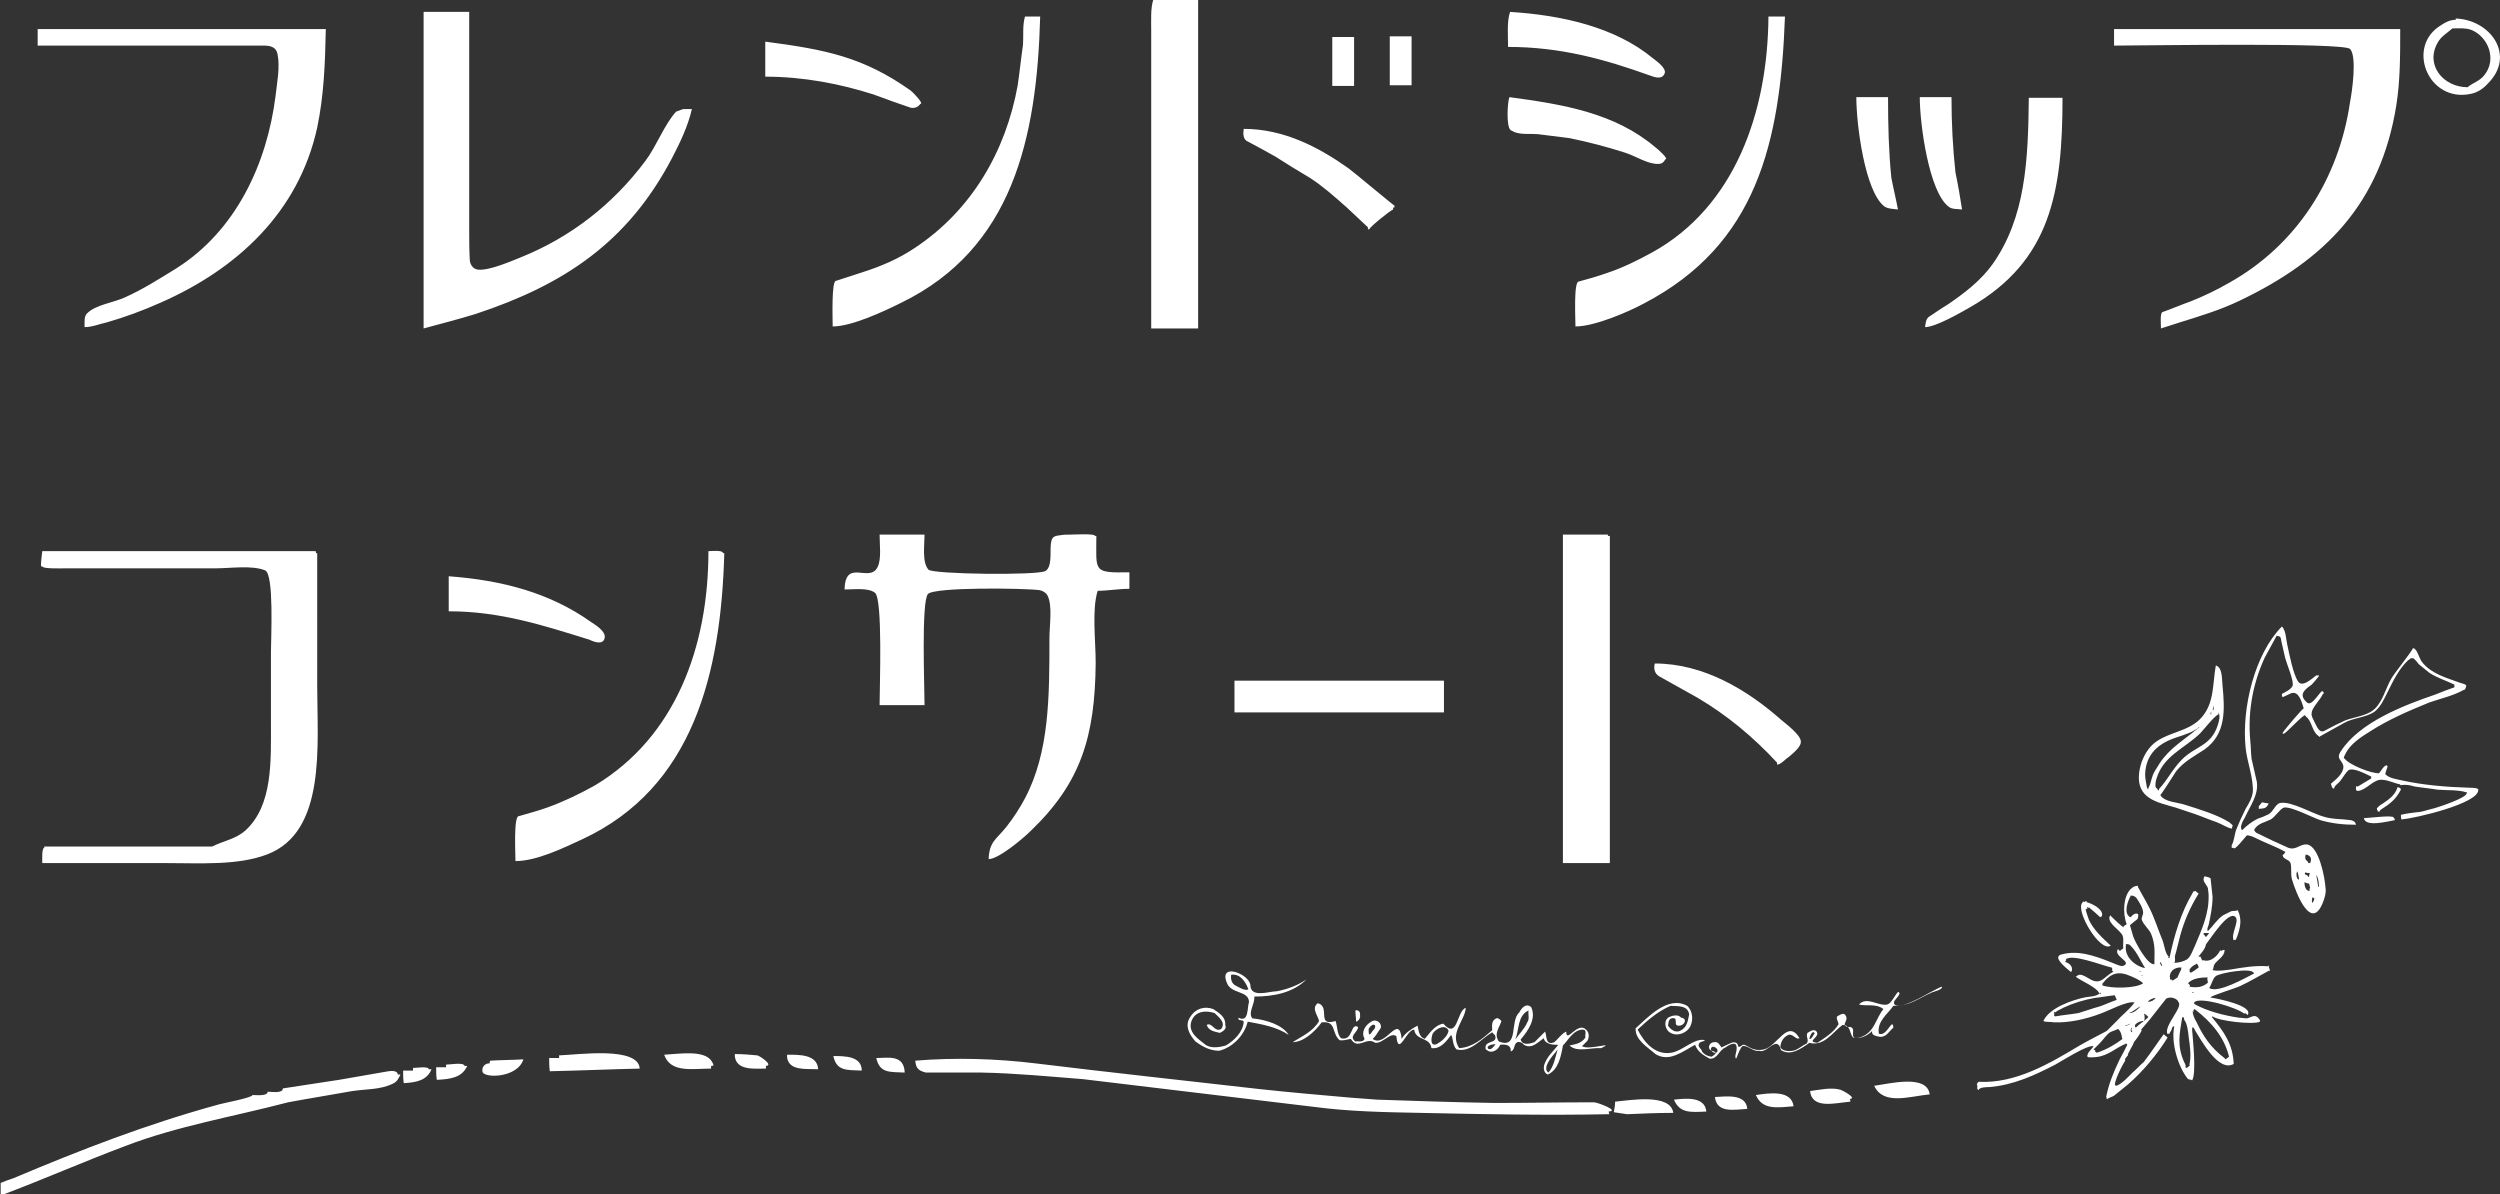 <?xml version="1.0" encoding="UTF-8"?>
<svg xmlns="http://www.w3.org/2000/svg" xml:space="preserve" id="レイヤー_1" x="0" y="0" style="enable-background:new 0 0 378.3 180.7" version="1.1" viewBox="0 0 378.3 180.7">
  <rect x="0" y="0" width="378.3" height="180.7" fill="#333333" stroke="none"/>
  <style>.st0{fill:#fff}</style>
  <path d="M373.7 119.2c-3.5-.1-7-.4-10.2-1.1-.8-.2-1.9-.3-2.5-.9-.2 0 .3-1.1.3-1.3h-.1v-.1c-.5 0-.9.9-1.2 1.2-1.1.1-4.6-1.3-5.2-2.2-.3 0 0-.5.1-.7.7-1.5 2.4-2.6 3.7-3.4 2.8-1.8 5.8-3.1 9-4.4 1.7-.6 3.6-1 5.2-1.9.3 0 .3-.4.4-.6 0-.3-.8-.4-1-.5-1.9-.7-4.2-1.3-5.6-3-.5-.6-.6-1.3-1-1.9l-.1-.1-.2-.2h-.2c0 .3-2.8 3.8-3.2 4.5-.9 1.5-1.3 3.5-2.6 4.7 0 0-.1 0-.1.1-1.1.9-2.9 1.1-4.3 1.6-1.1.5-2.1 1-3.2 1.6-.2.1-.4.1-.6 0-.4-.3-.6-.8-.8-1.2-.2-.5-.6-1-.5-1.5 0-.8 1.4-2.1 1.7-2.9.2 0 .1-.1.1-.3h-.1c-.1-.8-1.6 2.4-2.4 1.6-1.4-1.2-.3-2 .7-2.7.4-.4.7-.8 1.1-1.3v-.1h-.3c0-.3-2 2-2.8 1-.8-1.1-1.4-4.3-1.7-5.7-.2-.9-.2-2.1-.8-2.7-4.1 4.1-6.1 12.3-5.5 18.3.2 2.1 1.2 4.6 1.1 6.7-.1.9-.6 1.8-1.1 2.6-.5 1-1 2.1-1.4 3.1-.3.8-.3 1.7-.7 2.4v.4h.3c.1.5 1.7-1.6 2-1.9.5 0 1.1.3 1.5.5 1.4.7 2.9 1.2 4.3 2 0 .2-.2.3-.4.5.1.7 1 .6 1.2 1.2.2.7 0 1.6.2 2.4.6 2.1 3 8.3 4.8 3.3.2-.6.4-1.2.3-1.9-.1-1.7-1-6.2-2.7-6.6-1.1-.2-1.7.9-2.9.5-1.6-.7-3.3-1.5-4.9-2.3-.2-.2-.4-.4-.2-.6.5-.8 1.6-1 2.4-1.4.7-.4 1.4-1.6 2-1.8 1.1-.2 4.3 1.5 5.5 1.9 1.7.5 3.5.7 5.4.7-.1-.5-.4-.6-.8-.7-1.4-.2-2.7-.1-4-.5-1.6-.4-5-2.4-6.6-2.1h-.1c-.7.2-1 1.3-1.7 1.7-.6.3-1.1.5-1.7.7-.8.4-1.6 1-2.3 1.7h-.1c0-.1 0-.2-.1-.3 0-.6.3-1.1.6-1.6.7-1.6 2.1-3.4 1.8-5.4-.3-1.2-.5-2.3-.8-3.5-.1-.9-.1-1.9-.2-2.8-.4-4.6.5-8.8 2.2-12.5l1.8-3.3c.1 0 .3.1.4.1.2 0 .3.5.3.7.2.9.4 1.8.6 2.6.2.8 1.4 3.6 1.1 4.2-.3.6-1.1.9-1.6 1.2v.4h.1v.1c.4-.2.9-.4 1.3-.6 1.2-.4 1.6 1.4 1.9 2.3-.2 0-2.9 3.2-3.2 3.7v.1h.1c0 .1 0 .1.1 0 .3 0 2.5-2.5 3.2-2.8 0 .2.4.4.5.6.6.8.7 2.1 1.6 2.6 0 .2.1.1.2 0 1.2-.7 2.4-1.3 3.6-2 1.4-.8 3.3-.8 4.6-1.7 1-.8 1.5-2 2-3 .8-1.6 1.7-3.5 3.1-4.8.2-.1.3-.2.4-.3h.1c.2 0 .3 0 .4.1.3.3.5.5.7.8.5.4 1.1.9 1.6 1.3 1.2.8 2.6 1.2 3.8 1.8v.4c-.9.3-1.9.7-2.9 1.1-4.7 1.6-11.5 4.2-14.3 8.6-.8 1.2.3 1.3.4 2.3 0 1.1-1.2 2-1.9 2.6.1.2.1.4.2.6h.1c0 .2 0 .1.2.1 0-.4.7-.8.9-1.1.4-.5.8-1.2 1.2-1.6.7-.6 2.8.6 3.5.9v.3l-2 1.2h-.3v.6h.2v.1c1.3-.1 2.2-1.5 3.4-1.7 1-.1 2.1.5 3.1.7 0 .2 0 .1.1.1.7-.1 1.4 0 2 .2 1.2.2 2.4.3 3.6.5 1.3.1 3.2 0 4.3.4h.1c0 .2.1.1-.1.2 0 .6-3.8 1.9-4.5 2.1-.6.2-1.2.3-1.8.5-.4.1-.8.2-1.1.2-.9.1-1.7.2-2.5.4 0 .2 0 .5.1.7 2.2-.2 11.5-2.4 11.6-4.4.2-.4-1-.4-1.3-.4zm-22.8 15h-.1l-.3-1.8c.3.4.4 1.2.4 1.8zm-.9 2.3v.1c-.3 0-.1-.7-.1-.8.1 0 .2.1.3.1 0 .3-.1.4-.2.6zm-1.1-7.2c.6.1 1 .5.7 1.2v.1h-.3c0-.4-.7-.3-.4-1.3zm0 2.7c.1 0 .1.1.2.1h.4c0 .2-.1.4-.1.6h-.1c0-.2-.3-.3-.5-.4-.1-.2 0-.2.1-.3zm-.2 1.5c.3.1.5.2.7.2.1.2.1.5.2.7-.2 0-.1.2-.1.4-.6.1-.8-.8-.8-1.3zm-1.1-1.6v-.1c.2.4.2.8.3 1.3-.4 0-.5-.9-.3-1.2zM337.8 125c.3 0-.4-.5-.5-.6-2-1.2-4.4-1.9-6.6-2.6-1.1-.4-3.2-.4-3.8-1.5.1 0 2.1-3.1 2.4-3.6 1.2-1.5 2.8-2.3 4.3-3.3 3.2-2.3 3.1-5.8 2.7-9.8-.1-1 0-2.6-1-2.9-.5 2.7-.2 5.6-2.1 7.8-2 2.4-5.6 2.2-7.7 4.4-1 1.1-1.6 2.5-1.8 4-.5 4 2.8 4.5 5.5 5.3l2.7.9c1.2.4 2.3.9 3.5 1.3.8.3 1.5.8 2.3 1 .1-.2.1-.3.1-.4zm-2.8-18.3c0 .3 0 .6-.1.8-.2 0 .1-.6.1-.8zm-.4 1v.4h-.1c0-.1 0-.3.1-.4zm-9.6 11.7c0-.2 0-.1-.1-.1-.1-.7-.3-1.4-.3-2.1.1-3.1 2-4.7 4.7-5.6 1.2-.4 2.6-.8 3.5-1.6 0 .1-.1.2-.2.2-2 1.7-4.3 3-5.8 5.3-.4.7-.9 1.3-1.1 2-.2.5-.3 1.3-.6 1.7 0 .3 0 .2-.1.2zm1.7.2c-.2 0-.2-.1-.3-.3-.4 0-.2-1.2-.1-1.4 1-3.5 4.2-4.6 6.6-6.9.5-.5 2.2-2.7 2.8-2.9v-.3c.3.6.1 1.2-.1 1.9-1 3.2-3.4 3.2-5.4 5.2-1.4 1.4-2.2 3.1-3.5 4.5v.2z" class="st0"></path>
  <path d="M362.8 119.1c-.3 1.1-1.2 1.8-2.1 2.4-.3.2-.7.4-.9.7-.2 0-.1.2-.1.4h.1v.2h.3c0-.2.1-.2.2-.3 1.4-.9 2.2-1.5 3-3 0-.3-.3-.3-.5-.4zM341.8 122.4c.8-.1 1.1 0 1.5-.8-.3-.1-.7-.1-1-.2-.2.2-.3.4-.5.6v.4zM357.7 123.8c.2 1.4 3.6.5 4.7.3 0-.1-.1-.3-.2-.4-.1-.4-3.8.1-4.5.1zM301 164.5c3.7-.3 6.9-1.8 10-3.4 1.1-.6 4.8-3 5.8-2.8l-.1.1c.1.1-.8.8-.8 1.2-.1.2-.1.1 0 .2-.2.2.3.2.5.2 2.3 0 3.1-1 4.9-1.9.1 0 .2-.1.3-.1 0 0 0-.1.1-.1.1.1.2.1.2.2-.4.8-.8 1.6-1.2 2.3-.9 1.9-1.6 3.6-2 5.6l.1.1c-.1.2-.1.1.1.2.2-.2.7-.3 1-.5.7-.6 1.4-1.1 2.1-1.7 2.2-1.9 4.4-4.5 6-7.1-.2-.2-.4-.3-.6-.5-1 1.4-2 2.9-3 4.2-.6.5-1.1 1.1-1.7 1.6-.7.7-1.5 1.6-2.4 2-.2-.1-.1-.1-.2 0-.4-.3 1.1-3.3 1.5-3.8-.2-.2.3-.7.4-.8-.2-.1.9-1.7.9-2 .5-.6.9-1.2 1.2-1.8-.1 0-.1-.1-.1-.1.4-.5.8-.9 1.2-1.4.9-1.1 1.7-2.2 2.6-3.3.4-.2.9-.2 1.3 0 .2.1.5.3.5.5.9.7-2.3 3.7-1.6 4.9 0-.1.1-.1.1-.1l.1.1c.2-.3.4-.6.5-1 .1-.1.1-.2.2-.2 0 0 .1 0 .1.1-.5 2.4.6 6.1 2.1 7.9.2 0 .3.1.5.1l.1.1c.7-1 .1-6.4 0-7.8 0-.1 0-.1.1-.1l-.1-.1c.2-.2.4.3.5.5.9 1.4 3.5 6.3 5.8 5-.1-3-1.5-4.9-3.3-7.1l.1-.1c.9.7 6.1 1.3 7.2.8-.1-.1-.1 0 0-.2-.2-.2-.3-.5-.6-.6-.4-.2-.9.2-1.4.3-.4 0-.8-.1-1.2-.1-2.1-.3-4.9-1-6.8-2.1 0-.1.1-.1.1-.1l-.1-.1c.8-1 6.6.8 7.6 1.7.1-.2.3 0 .5.2 1-1.4-4.6-2.5-5.3-2.6-.1 0-.1-.1-.1-.1 0 .1-.1.1-.1.1l-.1-.1c.3-.3 3.9-1.4 4.5-1.7 1.5-.7 2.8-1.5 4.3-2.3.3.2.1-.4 0-.6.1-.2.1-.1 0-.2-.1.2-.2.1-.4.1-1.7-.1-3.6.2-5.3.5-.9.1-1.9.3-2.8.1.2-.3.1-.6.3-.9.4-.6 1.5-1.2 1.5-2 .2-.3-.4-.1-.5 0-.2-.2-.2 0-.3.2-.6.9-1.5 1.5-2.4 1.2-.2.2-.3-.3-.4-.5-.2-.1-.1-.1-.2 0-.1 0-.1-.1-.1-.1.4-.5 1-1.1 1.1-1.8.8-1 3.3-5 4.4-4.2.8.6-.7 2.6-.2 3.6l.1-.1c.2.2.3-.2.4-.4.5-1.4.8-2.7.1-4.1-.1.2-.8.1-1 .2l-1.2.6c-.9.6-1.5 1.6-2.3 2.4-.2-.2 0-.7.1-.9.3-1.4.6-2.8.6-4.3-.1-.9-.2-1.8-.3-2.8-.3-.2-.6-.2-.9-.3-.5.7.3 1.2.5 1.8 0 .3.1.6.1 1 .1 2.8-1 5.2-2.1 7.8-.3.6-.6 1.6-1.2 2-.5.3-1.3.5-1.9.5.2-.2.1-.7.1-1 .3-1 .5-2 .8-3.1.6-2.2 1.5-4.3 2.8-6.4-.2-.1-.3-.2-.5-.4l-.1.1c-.2-.1-.2 0-.3.2-1.8 3-2.8 6.5-3.5 9.8l-.1.1c-.2-.1-.2 0 0-.2-.6-.5-.7-1.9-1-2.6-.5-1.2-.9-2.4-1.4-3.6-.6-1.5-1.5-2.9-2.3-4.4.2-.3-.6-.1-.8.1-1.5 1-1.5 4.1-.9 5.5-.1.2-.2.2-.4.3-.1.2-.1.1 0 .2-.1.2-1.8-1.5-2.1-1.8 0 .1-.1.2-.1.3-.2 1 1.6 1.9 2 2.8.2.6 0 1.3.1 1.9-.1.1-.3.2-.4.3-.1.2-.3 0-.4-.2-.8 1.1 2.1 1.9.9 2.5-.3.2-.7 0-1-.1-2.5-1-5.2-2.2-7.9-1.7-.4.1-.8.1-1 .4-.4.6 1.4 2 1.9 2.4.4-.6-.1-1.3-.8-1.5l-.1-.1c.1-.1.1-.2.2-.2 0 0-.1 0-.1-.1.8-1 5.8 1 6.9 1.2.2.1.1.4.1.6l.1-.1c.1.1.1.1 0 .2-1.2.6-1.7 1.9-3.2 1.2-.4-.2-.8-.5-1.3-.7-.2-.1-.4-.1-.6-.1-.2.1-.4.2-.5.3.9.7 3 1.5 3.5 2.4l.1.1.1-.1.1.1c-.1.2-.1.2-.2 0-.4.5-1.5.5-2.1.6-2 .4-5.5 1.6-6.4 3.6.3.2 1.2.1 1.6.2 2.3.1 4.9-.5 7-1.3 1.2-.4 4.1-2 5.2-1.7-.8 1.1-1.9 1.9-2.8 2.9l-1.4 1.4c-1.3.7-2.7 1.4-4.1 2.2-4.5 2.7-9.7 5.8-15.3 5.5-.1.1-.2.2-.3.4 0 0 .1 0 .1.1v.6c.1.1.2.1.2.2 0-.5 1.3-.5 1.6-.5zm32.5-23.1c-.1 0-.1-.1-.1-.1.1-.2.6-.1.9-.1-.2.2-.3.4-.5.6-.1-.1-.2-.3-.3-.4zm-1.5 8.8h-.2c-.1.1-.1.1-.1-.1.1 0 .1.1.1.1.1-.1.1-.1.2 0zm3.3-2.5c.7-.5 5.4-1.3 5.7-.5 0 0 .1 0 .1.1-1.2.6-5.5 3.1-6.8 2.2.4-.6.5-1.4 1-1.8zm-4-.7c.1-.2.1-.1 0-.2.1-.2.1-.2 0-.3l.1.1c.3-.4.5-.5.9-.7l.1-.1c.2.2.3.4.3.6-.4.3-.8.6-1.2.8l-.2-.2zm2.8.9c-.2.2 0 .5 0 .8-.8.7-1.7.8-2.8.6.2-.2 0-.3-.1-.4l-.1-.1c.6-.8 2.1-.9 3-.9zm-4-1.5c-.1.2-.1.1 0 .2-.2.4-.4.8-.6 1.3-.3.2-.5.4-.9.5.1-.2.1-.1 0-.2-.1.1-.1.1-.2 0-.3-1.1.6-1.9 1.7-1.8zm-3.2-.8c.2.1.2.4.3.6-.2-.1-.2-.1-.3-.4-.1-.1-.1 0 0-.2zm-4.1-3.9c-.2-.6-.3-1.1-.5-1.7.4-.3.7-.6 1.1-.9.2-.2.2-.8.1-.8-.3-.2-.8.1-1 .4-.1.2-.3 0-.4-.1-.7-.7-.1-2.3.3-3-.2-.1.5-.2.9.3.4.6 1 1.5 1 2.2 0 .4-.3.7-.2 1.1.3.8 1.1 1.4 1.4 2.1.7 1.7.5 2.9.5 4.6-1 .2-2.9-3.3-3.2-4.2zm-1.1 1.3c-.2-.2.5-.2.7.1 1 1 1.5 2.3 2.2 3.4-1.5-.3-3.2-1.7-2.9-3.5zm9.5 14c.2 1.3.4 2.9.1 4.1l.1.1c-.2.1-.3.3-.5.4-.1 0-.2-.1-.2-.2.1-.2-.1-.5-.2-.7-1.1-2.5-.7-4.2-.3-6.7.1-.2.2-.1.3.1v.2c.5.6.6 1.8.7 2.7zm6.1 2.9c-.1.1-.3.2-.4.3-.1.2-.2 0-.3-.1-2.1-1.6-3.2-3.3-4.2-5.4-.3-.5-.6-1.1-.6-1.7.2.1.1.1.2 0-.2-.1-.1-.2.1-.3 2.6 2 4.5 4.3 5.2 7.2zm-13.6-13c.1 0 .3.1.4.1h-.2c-.1.1-.2-.1-.2-.1zm.4.6c.2.2.6.2.8.2-.3 0-.6-.1-.9-.1 0 0 .1 0 .1-.1zm.9 4.1c.2-.3.8-.6 1.2-.6-.3.4-.7.6-1.2.6zm-4.7-.3c-.9.3-1.7.7-2.6 1-1.1.3-2.2.7-3.2 1-1.2.2-2.4.3-3.5.5-.1-.1-.2-.1-.2-.2.1-.2.1-.1 0-.2l.1-.1-.1-.1c.1-.2 0-.1.2 0 .3-.3.9-.5 1.2-.7 1.5-.7 3.1-1.2 4.8-1.5 1-.1 2-.3 3-.4.1.2.2.5.3.7zm-2.2-2.2.1-.1s-.1 0-.1-.1c1.3-1.7 2.5-2 4.3-1.2.7.3 1.4.6 1.9 1.1-1.2.8-4.9.8-6.2.3zm4.2 4.1c.2.1 1.2-.8 1.6-.9-.5.5-1 1-1.7 1 0 0 .1 0 .1-.1zm2.1 1.3c0-.1 0-.1 0 0 .2-.3.1-.6.1-.9 0-.1-.1-.1-.1-.1l.1-.1c.2.1.4.3.6.5-.2.2-.4.4-.7.6 0-.1 0 0 0 0-.4.3-.8.6-1.2 1-.6-.5.8-1.1 1.2-1zm-2.7.6c.2.1.5-.2.7-.2-.3.2-.5.3-.8.3 0-.1.1-.1.1-.1zm.8.4.1.1c-.2.2 0 .4.1.6-.4-.1-.3-.3-.2-.7zm-3.2.7c.4-.2.8-.3 1.2-.5.4.3.6 1 .6 1.4l.1.1c-1.2.9-2.4 1.6-3.9 2.1-.1-.1-.2-.1-.3-.2l.1-.1c-.1-.1-.2-.1-.3-.2l.9-.9c.6-.6 1-1.3 1.6-1.7z" class="st0"></path>
  <path d="M319.4 143.1c-1.3-1.2-2.6-2.4-3.3-3.9-.2-.6-.4-1.1-.5-1.6.1 0 .1-.1.1-.1.2.1.1.1.2 0-.1 0-.1-.1-.1-.1.1-.2.1-.2.2 0l.1-.1c.6.5 1.2 1 1.7 1.5l.1-.1s.1 0 .1.1c0-.1 0-.2.1-.3.1-1-1.6-1.8-2.4-2 .2-.3-.2-.1-.3 0-.2-.2-.2 0-.3.1-1.1 1.2 2.7 7.6 4.3 6.5zM84.6 159.7v.4h-1.5c0 .7 0 1.3.1 2 4.5-.1 9.1-.3 13.6-.4-.2-3.4-9.3-2.1-12.2-2zM74.1 160.9c-.7 0-1.2.5-1.1 1.2 0 1.1 5.3 1.1 6.2-1.8-1.7.1-3.3.1-5 .2-.1.1-.1.2-.1.4zM100.5 159.6c1 2.8 4.2 2.1 7.1 2.1v-.4c.6 0 .3-.3.1-.7-1.1-1.8-5.1-1.1-7.2-1zM67.5 161.1v.4H66c0 .7 0 1.3.1 1.9 2-.1 3.8-.3 4.6-2.1h-.4c-.1-.6-2.2-.2-2.8-.2zM114.6 159.7c-1.1-.1-2.2-.2-3.4-.2v.4c.3 2.1 2.9 1.8 4.7 1.8v-.4c1.2-.1-.9-1.5-1.3-1.6zM62.5 161.6v.4H61c0 .7 0 1.3.1 1.9 1.9-.1 3.5-.4 4.2-2.1h-.4c-.1-.5-1.8-.2-2.4-.2zM119.1 159.6v.4c.3 2.1 2.9 1.7 4.7 1.8-.1-2.3-3-2.2-4.7-2.2zM58.2 162.2l-6.9 1.2c-2.8.4-5.7.9-8.5 1.3 0 .8-1.7.5-2.3.5 0 .7-1.7.5-2.3.5 0 .4-4.3 1.2-5 1.4-11 3-21 6.9-31.2 11.2-.6.2-1.2.4-1.9.7v1.9c6.4-2.4 12.5-5.1 18.9-7.5 7.8-3 16.2-4.4 24.6-6.6 3.2-.6 6.4-1.1 9.7-1.7 2-.3 4.3-.2 6.1-1.1.7-.3.9-.8 1.2-1.4h-.4c-.1-.8-1.4-.5-2-.4zM126.1 159.8c.5 2.3 2 2.1 4.3 2.2 0-2.2-2.6-2.2-4.3-2.2zM132.6 160.1c.5 2.3 2 2.1 4.3 2.2-.1-2.8-2.6-2.2-4.3-2.2zM241.2 166.8c-5.1 0-10.1.1-15.1.1-5.9-.1-11.8-.3-17.7-.5-1.3-.1-2.7-.2-4-.3-4.6-.4-9.2-.8-13.8-1.3-11.4-1.3-22.5-2.5-34-3.9-5.8-.7-12-.9-18.1-.4.1 1.1.4 1.5 1.6 1.8h8.4c5.2.1 10.3.6 15.4 1 11.7 1.4 23.3 2.8 35 4.2 5.3.7 10.6.8 16 .9 9.4.2 19 .4 28.6.2 0-.1 0-.2-.1-.4 1.8-.1-1.7-1.4-2.2-1.4z" class="st0"></path>
  <path d="M244.4 166.7c0 .5-.1 1.1-.2 1.6.7.1 1.4.2 2 .3 2.3-.1 4.6-.2 7-.2-.4-3-6.6-1.9-8.8-1.7zM253.3 166.4c.9 2.1 2.5 1.9 4.9 1.8-.2-2.3-3.1-2-4.9-1.8zM259.5 166c.3 2.5 2.9 1.9 4.9 1.8-.2-2.3-3.1-1.9-4.9-1.8zM265.7 165.7c1 2.3 3.2 1.9 5.7 1.7-.3-2.5-3.7-2-5.7-1.7zM278.5 164.9c-1.4-.4-3.1 0-4.6.2.3 2.8 3.8 1.8 6.1 1.6 0-.1 0-.3-.1-.4 1.2-.1-1.1-1.3-1.4-1.4zM283.6 164.3c1.4 3 5.3 1.6 8.4 1.3-.4-3.1-6.1-1.6-8.4-1.3zM174.2 4.6v45.1h7.1V0h-6.8c-.4 1.3-.3 3-.3 4.6zM103.6 16.5c-.2 0-.3 0-.5.1-.3.1-.5.2-.8.3-1.8 2-2.9 5.1-4.6 7.4-5 6.7-11.4 11.6-18.8 14.6-1.5.6-4.9 2.1-6.6 1.9-.7-.1-1.1-.7-1.2-1.3-.1-1.5-.1-3-.1-4.5V1.8h-6.9v47.9c2.6-.7 5.3-1.4 7.9-2.2 13.3-4.4 23-10.8 29.7-23.6 1.2-2.3 2.4-4.8 3-7.4h-1.1zM249.6 11.4c.8.3 1.9.7 2.3-.3.3-.8-1.3-1.9-1.8-2.3-5.7-4.7-13.7-6.5-21.6-7-.5 1.5-.3 3.5-.3 5.3 8 0 14.7 1.9 21.4 4.3zM154.8 6.8c-.3 2-.5 4.1-.8 6.1-1.8 10-7 19-15.7 24.7-2.4 1.6-5 2.7-7.8 3.6-1.3.4-2.7.9-4 1.3-.7 0-.5 5.7-.5 6.9 2.9 0 7.8-2.3 10.4-3.6 16.8-8.2 20.5-24.8 21-43.3h-2.3c-.4 1.4-.2 2.9-.3 4.3zM250 38.2c-2.2 1.2-4.4 2.3-6.8 3.1-1.4.5-2.8.9-4.3 1.3-.8 0-.5 5.7-.5 6.8 2.9 0 8-2.2 10.4-3.5 17-8.9 20.6-24.2 21.3-43.4h-2.5c-.1 14.5-5.1 28.8-17.6 35.7zM371.6 2.8V3c-.9 0-1.6.4-2.2.8-5.4 3.2-2 11.8 4.5 10.4 1-.2 1.9-.8 2.6-1.6 4.2-4.2.4-9.6-4.9-9.8zm4.3 8.6c-.7.9-1.7 1.1-2.5 1.8-3.7 0-6.5-3.4-4.5-6.8.5-.9 1.4-1.4 2.2-2.1 1 0 1.9-.1 2.8.2 2.6 1 4 4.5 2 6.9zM5.7 6.9h34.2c1 0 1.9.2 2.1 1.3.4 2-.1 4.4-.3 6.3-1.3 10.3-6 20.4-15 26.1-2.6 1.6-5.1 3.2-7.8 4.4-1.7.8-4.4 1.1-5.7 2.4-.5.4-.4 1.4-.4 2.1 1.2 0 2.3-.5 3.3-.7 2.8-.8 5.5-1.8 8.2-3C35.9 40.7 45.2 32.1 48 19.3c1-4.8 1.2-9.6 1.3-14.9H5.7v2.5zM319.9 6.9c4.2 0 34.7-.5 35.7.5 1.1 1.1.3 6.6 0 8.1-1.7 11.6-8.1 21.6-18.3 27.3-1.9 1.1-3.8 2-5.8 2.8-1.4.5-2.8 1.1-4.2 1.6-.5 0-.3 2-.3 2.5.9-.3 1.9-.6 2.8-.9 3.2-1 6.2-1.9 9.1-3.3 13-6.2 21.3-14.7 23.7-29.5.6-3.7.6-7.6.6-11.6h-43.3v2.5zM204.9 5.6h-3.3V13h3.3V5.6zM210.3 12.9h3.3V5.5h-3.3v7.4zM137.8 16.3c.7.1 1.1-.1 1.5-.6.5 0-1.1-1.7-1.5-2-7.2-5.1-12.9-6.2-22-7.4v5.3c5.8 0 11.4 1.1 16.4 2.7 1.9.7 3.8 1.4 5.6 2z" class="st0"></path>
  <path d="M251 24.8c.5 0 .8-.3 1-.7.6 0-1.2-1.6-1.5-1.8-6.1-5.2-13.9-6.5-22.1-7.6-.3.8-.5 4.5.2 5l.6.3c1.1.4 2.3.2 3.5.3l4.8.6c2.9.6 5.6 1.3 8.4 2.2 1.6.5 3.5 1.8 5.1 1.7zM285.7 14.7h-4.8c0 4.2 1.3 14.2 4.2 16.5.5.4 1.3.4 2.1.5-.3-1.6-.7-3.2-1-4.8-.4-3.9-.5-8-.5-12.2zM294.9 31.3c.5.4 1.3.3 2 .4-.3-1.9-.6-3.7-1-5.6-.4-3.7-.6-7.4-.6-11.4h-4.8c0 4.1 1.4 14.4 4.4 16.6zM301.5 40c-1.8 2.5-4.3 4.4-6.8 6.1-1 .6-2 1.3-2.9 1.9-.4.4-.4.9-.5 1.5 1.6 0 5.4-2.2 6.8-3 12.2-7 14-17.4 14-31.7H307c-.1 9.6-.5 18.1-5.5 25.2zM204.1 25.5c-4.5-3.2-9.8-6-15.9-6-.1.7-.1 1.4.4 1.8 1.5.8 3 1.6 4.4 2.4 1.7 1.1 3.5 2.2 5.2 3.2 2 1.3 3.8 2.9 5.6 4.5 1.1 1 2.1 2 3.2 3 0 .3-.1.3.2.3 0-.3 3.1-2.8 3.6-3v-.3c.3 0 .2.1.2-.3 0 .1-6.2-5.1-6.9-5.6zM165.9 81.1h-.2c0-.4-3.2-.2-3.8-.2-.5 0-1 0-1.5.1-1.1.1-1.3.4-1.4 1.5-.1 1.1.2 3.3-.8 3.9-1.1.7-17.1.5-17.7-.2-1-1.1-.6-3.7-.6-5.3h-6.8c0 1.5.3 3.7-.3 4.9-1.2 2.5-4.9-1.4-5 3.4 1.4 0 3.6-.3 4.6.5 1.2.9.7 14.4.7 17h6.8c0-2.7-.5-15.5.5-16.8.9-1.1 14.7-.9 16.9-.6.5.1 1 .4 1.2.8.8 1.5.3 4.6.3 6.4 0 8.9 0 17.3-3.7 24.3-.8 1.5-1.7 2.9-2.8 4.3-1.5 1.9-2.6 2.2-2.7 4.9 1.5 0 5.2-3.1 6.4-4.3 7.6-7.3 9.7-14.3 9.8-25.4 0-3.4-.6-8 .3-10.9 1.5 0 3.1-.3 4.8-.3v-2.5c-5.6.1-5-.1-5-5.5zM243.1 80.9h-6.6v49.7h7.1V81.1h-.3c0-.3.1-.2-.2-.2zM48 83.7h-.2c0-.3.1-.3-.3-.3H6.4c-.1.8-.2 1.5-.2 2.3h.2c0 .4 2.9.3 3.6.3h22.6c2.3 0 5.5-.5 7.5.3 1.4.5.9 10.3.9 12.4v10.6c0 5.9.3 12.6-3.9 16.4-1.5 1.3-3.2 1.5-5 2.4H6.7v.2c-.4 0-.3 1.8-.3 2.3h18.5c5.4 0 11 .4 15.5-1.3 9-3.4 7.6-16.5 7.6-25.5V83.7zM107.2 83.4c0 14.5-5 28.1-17.1 35.4-2.3 1.3-4.8 2.5-7.3 3.4-1.4.5-2.9.9-4.3 1.3-.8 0-.5 5.7-.5 6.8 3.2 0 7.3-2 10.1-3.3 16.8-7.8 21-25.1 21.5-43.3h-.2c0-.5-1.8-.3-2.2-.3zM91.5 96.5c.2-1-1.5-2-2.1-2.4-6.2-4.4-13.4-6.3-21.5-6.9v5.3c7.9 0 14.5 2.2 21.3 4.3.6.3 2.1.9 2.3-.3zM269.5 108.9c-5.1-4.5-11.7-8.5-19.1-8.5-.2.8 0 1.5.6 1.9 2 1.1 3.9 2.2 5.9 3.3 4.4 2.6 8.4 5.9 12 9.8v.3c.6 0 1.2-.8 1.7-1.1.6-.5 2-1.6 1.9-2.4 0-1-2.3-2.7-3-3.3zM186.8 107.8h31.7V103h-31.7v4.8zM189.5 154.1c-.7-.9.4-2.1.3-3.3 3 0 5.9-.6 7.9-2.6-1.3.9-2.9 1.5-4.5 1.8-1.2 0-4 1.1-4-1-.3-1.7-4.7-3.3-3.6-.4.6 1.9 3.3 1.2 3.4 3-.3.9 0 3.2-1.6 2.4-.1.6.6.2.8.6-.1 1.6-1.5 2.9-2.7 3.6-1 .3-2.4.5-3.2-.2-1-.8-2.6-1.8-2-3.5.6-1.6 2.3-1.6 3.5-1.2.7.7 1.7 1.4 1 2.4-1 .6-1.4-1.1-2.2-.6.3.9 1.2 1 2 1.2.4-.2 1.1-.6.8-1.2.1-1.2-.9-1.8-1.8-2.4-1.3-.5-2.7-.1-3.5 1.2-.9 1.3-.1 2.7.8 3.7 1.1.8 2.2 1.4 3.6 1.4 2-.5 3.8-2.3 4.3-4.4 2.2.4 4.4.8 6.2 2-.9-1.5-3.4-2.3-5.5-2.5zm-2.6-5c-.5-.3-.7-.9-.6-1.6 1.4-.2 2.2 1.1 2.6 2.2-.5.3-1.4-.3-2-.6zM200 153.9v.1c-.5-.4-.4-1-.4-1.6.5.3.4 1 .4 1.5zM205.8 153.4c0-.4-.4-.6-.7-.5 0 .6.1 1.1.1 1.7.4-.1.7-.6.6-1" class="st0"></path>
  <path d="m239.4 158.3.8-.8c.3-.5.3-1.3-.2-1.7-1.3-1.3-3 2.2-3 .3-.7.3-1.2 1.1-1.8 1.6-1.4.6-1.1-1-1.4-1.6l-1.6 1.6c-.6.2-1.8.6-2.1-.4 1.2-1.4 2.4-3.2 1.6-4.9-.8-.7-1.5.2-1.8.8-1.5 1.3 0 5.6-3.1 4.4-.8-1.2.1-2.1.4-3.1-.3-.3-.5-.5-.8-.4-.8.4-.6 1.2-.6 1.8-1.5 1.3-3 2.6-5 2.7-1.5-2.3.9-4.2 1-6.1-1.4.5-1.2 4.9-3.4 2.4-1.3.2-2.1 1.5-2.8 2.3-.9-.3-.9-1.2-1.1-2-.9.5-1.9 1.1-2.4 2-.4-4-2.5 1.5-4.4 0 .5-.4.7-.9 1-1.3.8-.8-.4-1.9-1.2-1.3-.9.5-1.6 1.6-1 2.6-.3.6-.9.3-1.4.4-1.1-.8.4-1.4.4-2.2-1.2-.7-.7 2.2-2.6 1.7-.6-.7-.5-1.7-.8-2.6-3 .9-.7-2.2-2.7-2.7-1 .8 0 1.8.2 2.7-.9 1.6-2.6 2.3-4 3.2 1.6 0 3.3-1.5 4.4-3 2.3-.2 1.4 1.5 2.7 2.7.6.1 1.1-.1 1.7-.2 1.1 1.8 2.3-.4 3.7.6 1.2.1 2.3-1.7 3.2-1 .3 3.2 1.5-1 2.7-1 .2 1.7 2.4 1.1 2.6 2.8 1.4.2 2.3-1.1 3-2 .3.6.2 1.6.8 2.2 2.1.5 3.6-1.5 5.4-2.6.1.1.2.3.4.4.5 1.3-1.1.8-1.4 1.7 0 .2-.1.5.2.6.7.6 1.7 0 2-.8.8-.1 1.7 0 1.6 1 .7-.2.4-1.1 1-1.4.4-.1.8.1 1 .4 1.2.7 2.1-.4 3-1 .2 1 1.6 1 2.2 1-.7.9-1.6 1.7-2 2.7-.3.6-.3 1.5.4 1.8 1.6-.7 2-2.7 2.3-4.4.8-.8 1.6-2.4 3-2.4.7 0 .3.8.4 1.2-.6.9-1.5 1-2.4 1.2 1.1 1.1 3.2.3 4.8.4 2.3-1.1-2 .4-2.9-.3zm-32.3-2.6c.7-1.2 1.5-.5.6.3-.6 1-.6.4-.6-.3zm10.3 2.3c-1.1.4-.8-1.1-.6-1.6.5-.8 2-1.5 2.4-.4-.2.9-1.1 1.6-1.8 2zm8.9 0c-.2.3-.7 1-1.1.7-.4-.5.7-.7 1.1-.7.1 0 .1 0 0 0h.1-.1zm3-.7c.6-1.5.3-3.6 2-4.4-.1.6.2 1.3-.2 1.8-.4 1-1.2 1.7-1.8 2.6zm5 5c-1-.7.6-2.5 1.1-3.1l.3-.4c-.3 1-.6 2.7-1.4 3.5zM293.8 149.3c-2 .9-3.8 2.2-5.9 2.8-.4 0-1.4.3-1.3-.5.2-.5 1.3-1.3.6-1.5-.6.7-1 1.7-1.6 1.9-1.4.3-3.1-1.3-4.3 0 1 .3 2.6-.2 3.7.7-1.2 1.4-1.3 3.6-3.6 4.3-2 .5-.1-1.7-1.7-1.6-1.3-.2.1-.9-.4-1.7-.3-.6-.9-.1-1.3.1-.2.4.2.8.2 1.2-.7 1.2-2 2-3.2 2.8-1.9-.2.7-.9-.2-1.8-.5-.3-.9.1-1.3.3-.3.6.3 1-.1 1.6-.7.3-1.4 1-2.1 1.1-.5.1-1.7.1-1.9-.6.1-.8.4-1.4 1.2-1.8.8-.2 1.1.8 1.7.5-1.8-3-3.3 1.2-5.4 1.7-1.8.4-2.6-.8-3.1-.7-.2 0-.5.4-.7.3-.1 0-.1-.5-.4-.6-.2-.1-.5-.1-.7 0-.5.2-1.1.5-1.5.7-.3-.4-.5-.9-1.1-.8-.4 0-.8.3-.8.8.1.7.8.4 1 .8 0 .3-.5.5-.6.6-.7-.1-1-.3-1.4-.7-.1-.5-.8-.8-.5-1.3.3-.4.6-.2.9-.5-1.6-.4-3.3 1.6-5.1 1.9-2.5.4-4.1-1.6-5.1-3.5 1.5-1.4 3.1-2.8 5-3.6.8.1 2.6-.2 2.8 1.3-.2 1-.3 2-1.4 2.5-.7.3-1.4-.2-1.8-.8.1-.3 0-.9.5-1.1 1.3-.3.1 1.2 1.2 1.1.8 0 1.3-1.1.3-1.2-.5-.6-1.5-.3-2 0-.6.5-.5 1.5.1 2.1 1 .8 2.4.4 3.1-.5.7-1 .6-2.6-.3-3.4-2.9-1.6-5.9 1.7-7.8 3.4-.1 1.8 1.9 2.9 3 3.9 2.1 1.3 4.1-.4 6-1.4.4 1.1 1.3 1.6 2.2 2.1 1.2.1 1.4-1.3 2.4-1.7.5-.4 1.2-.7 1.5-.5.2.2.3.6 0 1.7v.4c.1 0 .1.2.2-.1.2-.5.6-1.6.9-1.7.7-.2 1.6.9 2.5.7 1.2.5 2.7-2.5 3.3-.1 1.4.9 2.9-.1 4.3-1.1 2.2.6 3.5-1.6 5-2.7 1.3 0 1 1.2 1.6 1.9 1.1.3 2.2-.3 2.9-1-.2.7.7.8 1.2.9 1 0 1.3-.8 2-1.4-.1-1.7-1 1.5-2.2.9-.3-1.9 1.4-3 2.2-4.2 2.6 0 3.5-1 6-2.1-.3.1 1.7-.4 1.3-.8zm-34.9 9.4c.1-.6.9-.2 1 .2 0 .8-1.1.3-1-.2zm14.9-1.5c0-.3.5-1.5.8-.8l-.1.1c-.2.3-.4.8-.7.7z" class="st0"></path>
</svg>
